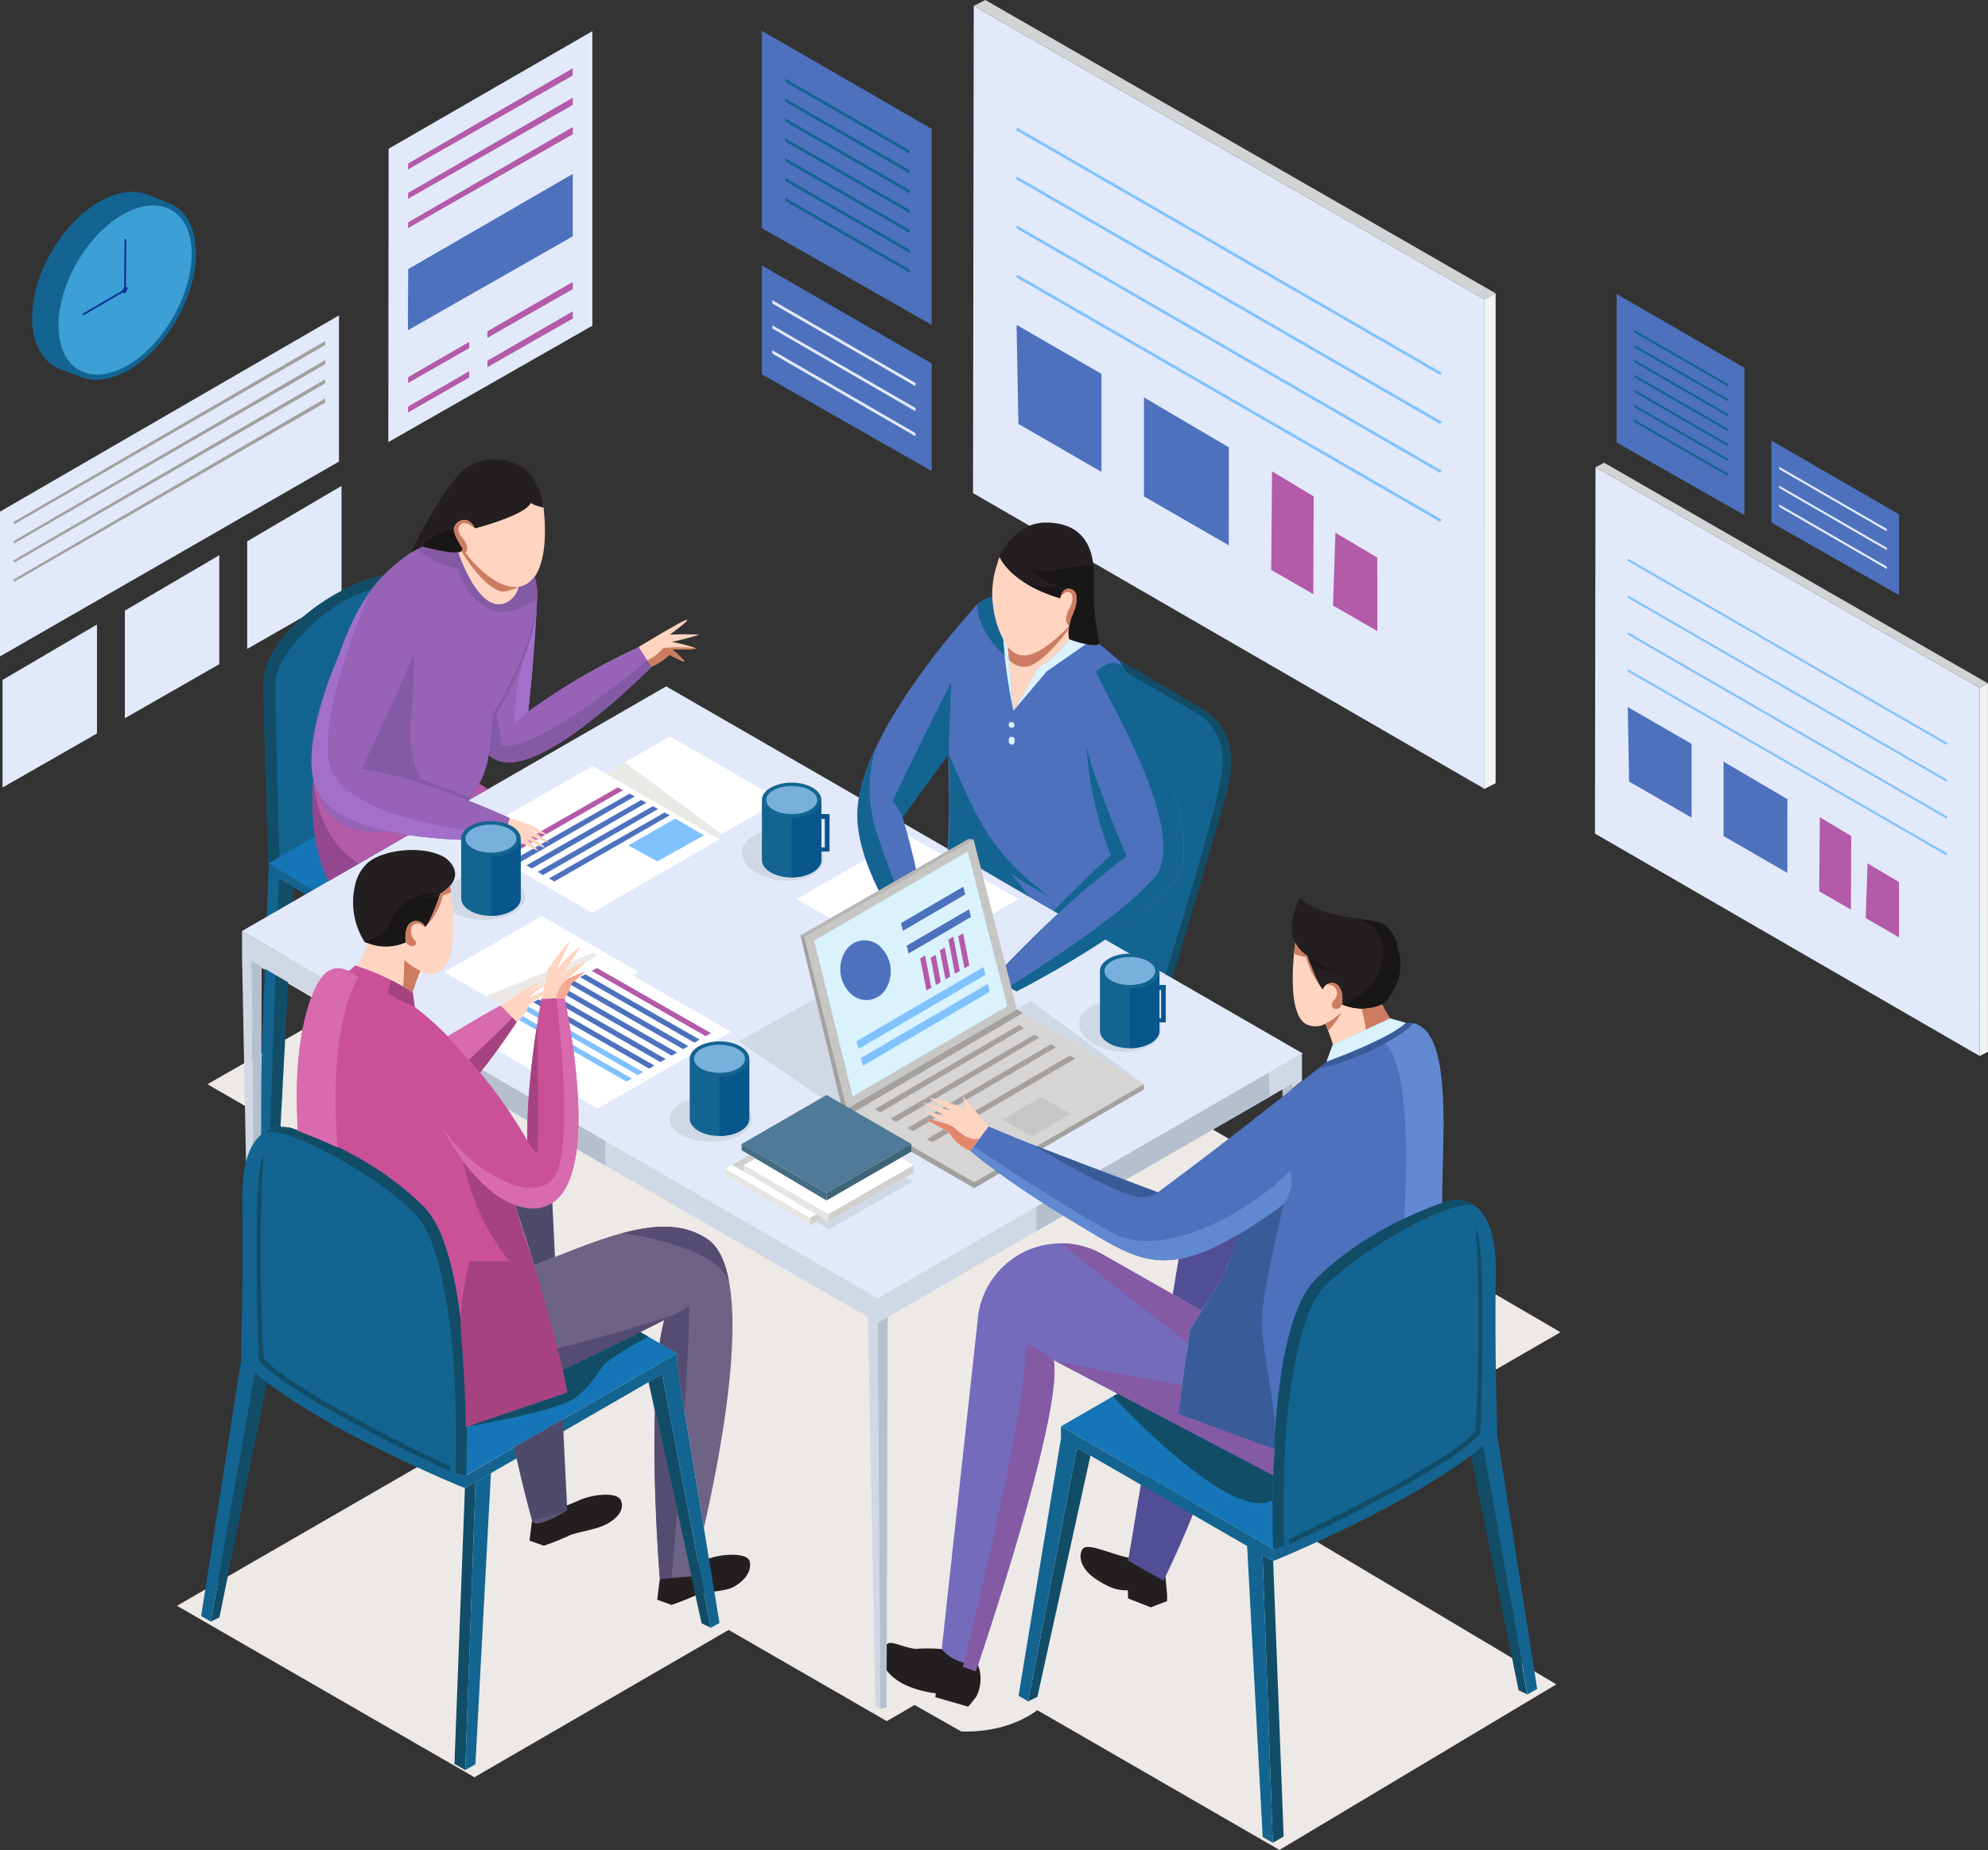 <svg xmlns="http://www.w3.org/2000/svg" viewBox="0 0 358.2 333.4"><rect x="0" y="0" width="358.2" height="333.4" fill="#333333" stroke="none"/><defs><style>.cls-1{fill:#e2e9fb;}.cls-2{fill:#136491;}.cls-3{fill:#3c9fd6;}.cls-4{fill:#0c3599;}.cls-5{fill:#b35aa9;}.cls-6{fill:#4d71bd;}.cls-7{fill:#a3a09e;}.cls-8{fill:#ede9e6;}.cls-9{fill:#124d68;}.cls-10{fill:#1575b7;}.cls-11{fill:#b6bfce;}.cls-12{fill:#d6d5d4;}.cls-13{fill:#c6c6c5;}.cls-14{fill:#fff;}.cls-15{fill:#d1d8e5;}.cls-16{fill:#77b0da;}.cls-17{fill:#07578c;}.cls-18{fill:#cd7c61;}.cls-19{fill:#80c2fd;}.cls-20{fill:#ebe9e6;}.cls-21{fill:#d1d3d4;}.cls-22{fill:#f1f2f2;}.cls-23{fill:#ffd4c0;}.cls-24{fill:#9663b7;}.cls-25{fill:#835aa3;}.cls-26{fill:#231f20;}.cls-27{fill:#191616;}.cls-28{fill:#a26fc9;}.cls-29{fill:#93478e;}.cls-30{fill:#5c5477;}.cls-31{fill:#ca5197;}.cls-32{fill:#a5427f;}.cls-33{fill:#d86aae;}.cls-34{fill:#f5a992;}.cls-35{fill:#4e4a6b;}.cls-36{fill:#6c6385;}.cls-37{fill:#554c72;}.cls-38{fill:#d9f2fc;}.cls-39{fill:#b8b6b4;}.cls-40{fill:#524e96;}.cls-41{fill:#395c99;}.cls-42{fill:#746bbd;}.cls-43{fill:#6189d1;}.cls-44{fill:#e3876c;}.cls-45{fill:#e7e5e3;}.cls-46{fill:#d2d0cf;}.cls-47{fill:#4f7a98;}.cls-48{fill:#446c82;}.cls-49{fill:#3d6477;}</style></defs><g id="Layer_2" data-name="Layer 2"><g id="Software_Consultancy_image" data-name="Software Consultancy image"><polygon class="cls-1" points="17.47 112.55 0.46 122.54 0.46 141.93 17.47 132.19 17.47 112.55"/><polygon class="cls-1" points="39.51 100.06 22.5 110.05 22.5 129.44 39.51 119.7 39.51 100.06"/><polygon class="cls-1" points="61.54 87.57 44.54 97.56 44.54 116.95 61.54 107.21 61.54 87.57"/><path class="cls-2" d="M31.32,37a7.62,7.62,0,0,0-.91-.44h0l-.09,0h0l-3.81-1.5h0c-5.14-2-12.63,2.34-17.22,10.3C4.44,53.77,4.66,63,9.8,66a6.67,6.67,0,0,0,.76.37h0l.21.09h0L14.72,68h0c5.13,1.93,12.54-2.45,17.1-10.34C36.68,49.21,36.46,40,31.32,37Z"/><path class="cls-3" d="M31.15,57.24c-4.59,8-12.18,12.17-16.94,9.42S9.3,55.23,13.89,47.28s12.18-12.17,17-9.42S35.74,49.29,31.15,57.24Z"/><path class="cls-4" d="M22.86,52.45c-.18.31-.47.47-.66.37s-.19-.44,0-.75.47-.47.65-.36S23,52.15,22.86,52.45Z"/><polygon class="cls-4" points="15.03 56.84 14.86 56.55 22.36 52.16 22.43 43.12 22.77 43.12 22.69 52.36 15.03 56.84"/><polygon class="cls-1" points="70.02 26.81 106.73 5.62 106.73 58.7 69.97 79.68 70.02 26.81"/><polygon class="cls-5" points="73.55 29.46 103.2 12.31 103.2 13.61 73.5 30.54 73.55 29.46"/><polygon class="cls-5" points="73.55 34.76 103.2 17.61 103.2 18.91 73.5 35.84 73.55 34.76"/><polygon class="cls-5" points="73.55 40.06 103.2 22.91 103.2 24.2 73.5 41.13 73.55 40.06"/><polygon class="cls-6" points="73.55 48.5 103.2 31.35 103.2 42.59 73.5 59.52 73.55 48.5"/><polygon class="cls-5" points="87.82 60.88 103.2 52.11 103.2 50.81 87.82 59.71 87.82 60.88"/><polygon class="cls-5" points="84.54 61.61 73.55 67.97 73.5 69.04 84.54 62.74 84.54 61.61"/><polygon class="cls-5" points="84.54 66.9 73.55 73.26 73.5 74.34 84.54 68.04 84.54 66.9"/><polygon class="cls-5" points="87.82 66.17 103.2 57.41 103.2 56.11 87.82 65.01 87.82 66.17"/><polygon class="cls-1" points="61.08 56.84 0 92.21 0 118.3 61.08 83.18 61.08 56.84"/><polygon class="cls-7" points="58.6 61.45 2.48 94.04 2.48 94.53 58.6 62.18 58.6 61.45"/><polygon class="cls-7" points="58.6 64.9 2.48 97.5 2.48 97.98 58.6 65.64 58.6 64.9"/><polygon class="cls-7" points="58.6 68.36 2.48 100.95 2.48 101.44 58.6 69.09 58.6 68.36"/><polygon class="cls-7" points="58.6 71.81 2.48 104.41 2.48 104.89 58.6 72.55 58.6 71.81"/><path class="cls-8" d="M281.17,240.1l-174.85-102-61.43,35,15.49,9.1-23,13.21L68,213.06v44.15l9.81,5.67L31.89,289.4l53.59,30.9,45.81-26.55,28.5,16.44,5-2.91h0l8.38,4.75s7.71.65,13.73-3.82l43.63,25.19,49.89-29.84-53.72-32Z"/><path class="cls-2" d="M86,106c-.53-2.45-8.5-4.36-17.7-2.14s-20.82,11.23-20.8,19.32c0,5.18.52,21.45.88,32.52v.95l-1.88,51.8,2,1.13,1.82-51.16,4.69,2.8,1.46-.84-5.45-3.27,29.11-16.38C82.41,128.59,86.34,107.77,86,106Z"/><path class="cls-2" d="M198.89,118.77l16.47,9.55s6.26,2.68,4.75,11.63c-1.39,8.22-10.58,37.32-10.58,37.32L176,158.39Z"/><path class="cls-9" d="M216.17,127.46c-4.23-2.43-11.71-6.95-15.35-9,.1.49.17.76.17.76a1.07,1.07,0,0,1-.88.3l15.25,8.84s6.26,2.68,4.75,11.63c-1.39,8.22-10.58,37.32-10.58,37.32l1.3.4s8.8-29.64,9.93-33.94S223.84,131.87,216.17,127.46Z"/><polygon class="cls-9" points="50.24 158.46 48.42 209.62 50.25 208.56 52.84 160.01 50.24 158.46"/><polygon class="cls-10" points="73.16 141.28 48.35 155.6 58.53 161.7 90 143.54 73.16 141.28"/><polygon class="cls-11" points="231.02 194.23 232.37 264.33 233.29 264.86 232.79 195.25 231.02 194.23"/><polygon class="cls-1" points="43.57 167.81 120.03 123.7 234.73 189.86 158.14 233.97 43.57 167.81"/><path class="cls-5" d="M57.32,142.83a8.84,8.84,0,0,0,1.82,3.63,23.33,23.33,0,0,0,10.25,3.23C64,148.46,59.25,146.36,57.32,142.83Z"/><polygon class="cls-12" points="175.53 213.06 152.59 199.82 183.23 181.91 206.12 195.4 175.53 213.06"/><polygon class="cls-13" points="185.89 204.8 180.65 201.78 187.65 197.69 192.88 200.77 185.89 204.8"/><polygon class="cls-7" points="152.59 199.82 183.23 181.91 184.31 182.55 153.75 200.49 152.59 199.82"/><polygon class="cls-7" points="157.61 199.92 183.58 184.75 184.5 185.29 158.59 200.49 157.61 199.92"/><path class="cls-7" d="M186.36,186.49l-25.88,15.12,1,.57L187.28,187Z"/><path class="cls-7" d="M192.75,190.23,167,205.29l1,.57,25.73-15.09Z"/><path class="cls-7" d="M189.35,188.2l-25.83,15.1,1,.56,25.76-15.12Z"/><polygon class="cls-14" points="100.71 144.2 120.74 132.7 140.66 144.2 120.68 155.74 100.71 144.2"/><polygon class="cls-14" points="80.04 175.18 97.62 165.09 115.09 175.18 97.57 185.29 80.04 175.18"/><polygon class="cls-14" points="143.54 162.03 163.58 150.53 183.5 162.03 163.52 173.56 143.54 162.03"/><path class="cls-5" d="M65.19,138.6a14.34,14.34,0,0,0-1.67,0c-.62.07,1-1.31,2.85-1.08Z"/><polygon class="cls-15" points="151.89 200.47 133.08 187.68 146.96 179.95 151.89 200.47"/><polygon class="cls-15" points="206.12 195.4 185.72 180.37 183.23 181.91 206.12 195.4"/><path class="cls-15" d="M148.42,154.91c-.26,2.5-3.77,4.18-7.84,3.75s-7.17-2.79-6.91-5.29,3.78-4.18,7.85-3.75S148.68,152.41,148.42,154.91Z"/><path class="cls-2" d="M148,144.19c0-1.73-2.4-3.14-5.36-3.14s-5.36,1.41-5.36,3.14h0V155c0,1.74,2.4,3.14,5.36,3.14S148,156.7,148,155V144.19Z"/><ellipse class="cls-16" cx="142.65" cy="144.19" rx="4.6" ry="2.53"/><path class="cls-17" d="M149.47,146.72H148v-2.53c-.56,3.45-5.36,3.14-5.36,3.14V158.1c3,0,5.36-1.4,5.36-3.14v-1.5h1.46Zm-.85,6H148V147.6h.61Z"/><polygon class="cls-14" points="83.76 151.25 106.77 138.05 129.64 151.25 106.7 164.5 83.76 151.25"/><polygon class="cls-6" points="98.92 158.31 119.74 146.43 120.68 146.93 99.88 158.87 98.92 158.31"/><polygon class="cls-6" points="96.88 157.14 117.63 145.3 118.58 145.8 97.84 157.7 96.88 157.14"/><polygon class="cls-6" points="94.84 155.97 115.53 144.17 116.47 144.67 95.81 156.53 94.84 155.97"/><polygon class="cls-6" points="92.81 154.8 113.42 143.04 114.36 143.54 93.77 155.36 92.81 154.8"/><polygon class="cls-5" points="90.77 153.63 111.31 141.91 112.26 142.41 91.73 154.19 90.77 153.63"/><path class="cls-18" d="M95.37,181.05h0s3.84-2.8,3.6-2.77-3.76,1.56-3.76,1.56a1.4,1.4,0,0,0-.62.43c-1.18,1.77-2.27,3.1-2.27,3.1l.79.8A7.35,7.35,0,0,0,95.37,181.05Z"/><polygon class="cls-19" points="121.65 147.53 126.86 150.54 118.44 155.25 113.22 152.36 121.65 147.53"/><path class="cls-15" d="M209.19,185.73c-.26,2.49-3.77,4.18-7.84,3.75s-7.17-2.79-6.91-5.29,3.77-4.18,7.85-3.76S209.45,183.23,209.19,185.73Z"/><path class="cls-2" d="M208.91,175c0-1.73-2.4-3.14-5.36-3.14s-5.36,1.41-5.36,3.14h0v10.77c0,1.74,2.4,3.15,5.36,3.15s5.36-1.41,5.36-3.15V175Z"/><path class="cls-16" d="M208.15,175c0,1.4-2.06,2.53-4.6,2.53S199,176.38,199,175s2.06-2.52,4.6-2.52S208.15,173.59,208.15,175Z"/><path class="cls-17" d="M210.05,177.51h-1.14V175c-.56,3.45-5.36,3.15-5.36,3.15V188.9c3,0,5.36-1.41,5.36-3.15v-1.49h1.14Zm-.84,6h-.3v-5.1h.3Z"/><polygon class="cls-20" points="129.04 150.91 130.02 150.35 112.56 137.4 109.09 139.39 129.04 150.91"/><polygon class="cls-20" points="114 175.81 106.85 171.72 87.58 179.53 92.33 182.27 107.58 172.54 114 175.81"/><polygon class="cls-14" points="83.89 185.93 107.68 172.2 131.74 185.93 107.68 199.82 83.89 185.93"/><polygon class="cls-19" points="113.85 194.38 92.82 182.37 91.87 182.88 112.89 194.93 113.85 194.38"/><polygon class="cls-19" points="115.89 193.21 94.92 181.24 93.98 181.75 114.92 193.76 115.89 193.21"/><polygon class="cls-6" points="117.92 192.04 97.03 180.11 96.09 180.62 116.96 192.59 117.92 192.04"/><polygon class="cls-6" points="119.96 190.87 99.14 178.98 98.19 179.49 119 191.42 119.96 190.87"/><polygon class="cls-6" points="122 189.7 101.24 177.85 100.3 178.36 121.03 190.25 122 189.7"/><polygon class="cls-6" points="124.03 188.53 103.35 176.72 102.41 177.23 123.07 189.08 124.03 188.53"/><polygon class="cls-6" points="126.07 187.36 105.46 175.59 104.51 176.1 125.11 187.91 126.07 187.36"/><polygon class="cls-5" points="128.1 186.19 107.56 174.46 106.62 174.97 127.14 186.74 128.1 186.19"/><ellipse class="cls-15" cx="128.07" cy="201.69" rx="7.42" ry="4.07"/><path class="cls-2" d="M135,190.82c0-1.73-2.4-3.14-5.36-3.14s-5.36,1.41-5.36,3.14h0v10.77c0,1.74,2.4,3.14,5.36,3.14s5.36-1.4,5.36-3.14V190.82Z"/><path class="cls-16" d="M134.24,190.82c0,1.4-2.06,2.53-4.6,2.53s-4.6-1.13-4.6-2.53,2.06-2.53,4.6-2.53S134.24,189.42,134.24,190.82Z"/><path class="cls-17" d="M135,201.59V190.82c-.56,3.45-5.36,3.14-5.36,3.14v10.77C132.6,204.73,135,203.33,135,201.59Z"/><path class="cls-9" d="M68.27,103.9c-9.19,2.22-20.82,11.23-20.8,19.32,0,5.15.52,21.32.88,32.39h0l2-1.14c-.31-11.43-.75-28.06-.75-31.17,0-4.83,7.42-12.74,13.69-15.64a32.26,32.26,0,0,1,3.68-1.42,22.85,22.85,0,0,1,2-2.4l.1-.1Z"/><polygon class="cls-1" points="175.32 88.87 267.49 142.17 267.48 53.97 175.45 1.06 175.32 88.87"/><rect class="cls-19" x="221.15" y="1.16" width="0.5" height="88.29" transform="translate(71.47 214.39) rotate(-60)"/><rect class="cls-19" x="221.15" y="9.99" width="0.5" height="88.29" transform="translate(63.82 218.81) rotate(-60)"/><rect class="cls-19" x="221.15" y="18.82" width="0.5" height="88.29" transform="translate(56.17 223.22) rotate(-60)"/><rect class="cls-19" x="221.15" y="27.65" width="0.5" height="88.29" transform="translate(48.53 227.63) rotate(-60)"/><polygon class="cls-21" points="175.45 1.06 177.53 0 269.48 52.86 267.48 53.97 175.45 1.06"/><polygon class="cls-22" points="269.48 52.86 269.48 141.16 267.49 142.17 267.48 53.97 269.48 52.86"/><polygon class="cls-6" points="183.17 58.55 183.5 76.4 198.46 85.04 198.46 67.38 183.17 58.55"/><polygon class="cls-6" points="206.12 71.62 206.12 89.46 221.4 98.28 221.41 80.62 206.12 71.62"/><polygon class="cls-5" points="229.05 102.7 229.2 84.95 236.7 89.46 236.63 107.08 229.05 102.7"/><polygon class="cls-5" points="240.19 109.13 240.62 96.01 248.16 100.49 248.17 113.73 240.19 109.13"/><polygon class="cls-6" points="167.88 23.23 137.29 5.57 137.29 41.13 167.88 58.55 167.88 23.23"/><polygon class="cls-6" points="167.88 65.51 137.29 47.85 137.29 67.47 167.88 84.89 167.88 65.51"/><polygon class="cls-2" points="163.93 27.13 141.49 14.17 141.51 14.77 163.93 27.71 163.93 27.13"/><polygon class="cls-2" points="163.93 30.7 141.49 17.75 141.51 18.34 163.93 31.29 163.93 30.7"/><polygon class="cls-2" points="163.93 34.28 141.49 21.33 141.51 21.92 163.93 34.87 163.93 34.28"/><polygon class="cls-2" points="163.93 37.86 141.49 24.91 141.51 25.5 163.93 38.44 163.93 37.86"/><polygon class="cls-2" points="163.93 41.44 141.49 28.48 141.51 29.08 163.93 42.02 163.93 41.44"/><polygon class="cls-2" points="163.93 45.02 141.49 32.06 141.51 32.66 163.93 45.6 163.93 45.02"/><polygon class="cls-2" points="163.93 48.59 141.49 35.64 141.51 36.23 163.93 49.18 163.93 48.59"/><polygon class="cls-1" points="164.95 69.02 139.15 54.1 139.17 54.7 164.95 69.6 164.95 69.02"/><polygon class="cls-1" points="164.95 73.53 139.15 58.62 139.17 59.21 164.95 74.12 164.95 73.53"/><polygon class="cls-1" points="164.95 78.05 139.15 63.13 139.17 63.73 164.95 78.63 164.95 78.05"/><polygon class="cls-1" points="287.38 150.23 356.7 190.32 356.69 123.98 287.48 84.2 287.38 150.23"/><rect class="cls-19" x="321.85" y="84.27" width="0.38" height="66.4" transform="translate(59.29 337.63) rotate(-60)"/><rect class="cls-19" x="321.85" y="90.91" width="0.38" height="66.4" transform="translate(53.54 340.95) rotate(-60)"/><rect class="cls-19" x="321.85" y="97.55" width="0.38" height="66.4" transform="translate(47.79 344.27) rotate(-60)"/><rect class="cls-19" x="321.85" y="104.19" width="0.38" height="66.4" transform="translate(42.04 347.59) rotate(-60)"/><polygon class="cls-21" points="287.48 84.2 289.04 83.4 358.19 123.16 356.69 123.98 287.48 84.2"/><polygon class="cls-22" points="358.19 123.16 358.19 189.56 356.7 190.32 356.69 123.98 358.19 123.16"/><polygon class="cls-6" points="293.29 127.43 293.53 140.85 304.79 147.35 304.79 134.07 293.29 127.43"/><polygon class="cls-6" points="310.55 137.26 310.55 150.68 322.04 157.31 322.05 144.03 310.55 137.26"/><polygon class="cls-5" points="327.79 160.63 327.9 147.28 333.55 150.67 333.5 163.93 327.79 160.63"/><polygon class="cls-5" points="336.17 165.47 336.5 155.6 342.17 158.97 342.17 168.93 336.17 165.47"/><polygon class="cls-6" points="314.3 66.28 291.29 52.99 291.29 79.74 314.3 92.84 314.3 66.28"/><polygon class="cls-2" points="311.33 69.21 294.45 59.46 294.47 59.91 311.33 69.64 311.33 69.21"/><polygon class="cls-2" points="311.33 71.9 294.45 62.15 294.47 62.6 311.33 72.33 311.33 71.9"/><polygon class="cls-2" points="311.33 74.59 294.45 64.84 294.47 65.29 311.33 75.03 311.33 74.59"/><polygon class="cls-2" points="311.33 77.28 294.45 67.53 294.47 67.98 311.33 77.72 311.33 77.28"/><polygon class="cls-2" points="311.33 79.97 294.45 70.23 294.47 70.67 311.33 80.41 311.33 79.97"/><polygon class="cls-2" points="311.33 82.66 294.45 72.92 294.47 73.36 311.33 83.1 311.33 82.66"/><polygon class="cls-2" points="311.33 85.35 294.45 75.61 294.47 76.05 311.33 85.79 311.33 85.35"/><polygon class="cls-6" points="342.17 92.69 319.17 79.41 319.17 94.16 342.17 107.26 342.17 92.69"/><polygon class="cls-1" points="339.97 95.33 320.56 84.11 320.58 84.56 339.97 95.77 339.97 95.33"/><polygon class="cls-1" points="339.97 98.72 320.56 87.51 320.58 87.95 339.97 99.16 339.97 98.72"/><polygon class="cls-1" points="339.97 102.12 320.56 90.9 320.58 91.35 339.97 102.56 339.97 102.12"/><path class="cls-15" d="M202.44,212.85l30.35-17.5v.87l1.8-1.43v-.49h0v-4.41l-36.8,21.22Z"/><path class="cls-15" d="M191.32,219.26c-1.3-.8-2.53-1.56-3.68-2.3l-29.5,17L104.2,202.82c0,1.47-.13,2.89-.29,4.25l52.47,30.3h0l1.35,70.09.91.53-.49-69.6Z"/><path class="cls-15" d="M86.48,193.35l-.15-.18c2.09,2.51,3.78,4.79,5.1,6.69L95,201.94c0-1.39.13-2.83.24-4.28l-8.36-4.83Z"/><path class="cls-23" d="M114.92,116.7s8.33-5.08,8.84-5-3.07,2.68-3.07,2.68a52,52,0,0,1,5.3,0,46,46,0,0,1-4.95,1.29,32.6,32.6,0,0,1,4.38,1.16c.19.26-4.31.23-4.31.23a15.73,15.73,0,0,1,2.22,2.1c0,.31-2.71-1.18-2.71-1.18a10.26,10.26,0,0,1-3.77,2.36Z"/><path class="cls-23" d="M91.79,147.41a33.34,33.34,0,0,1,3.45,1.16,23.86,23.86,0,0,1,3.55,2,23.28,23.28,0,0,1-3.19-1.06,38.45,38.45,0,0,1,3.33,2.36,32.29,32.29,0,0,1-3.68-1.37s2.93,1.94,2.86,2.21-3.26-1.47-3.26-1.47a21,21,0,0,1,2.2,2.13,23.15,23.15,0,0,1-2.75-1.31,7,7,0,0,1-4.43-1.15Z"/><path class="cls-24" d="M115.09,116.6a117.14,117.14,0,0,0-19.92,11.63c1-8.27,1.59-19.66,1.59-19.66h0a12.89,12.89,0,0,0-.1-3.19C95.2,96.88,90,93.78,82.47,95.92c0,0-6.75,1-13.51,7.91-3.37,3.45-5.93,8.55-7.84,14.13-3.31,7.83-6.49,17.88-4.25,23.9a8.18,8.18,0,0,0,.44.95c1,4.11,3.81,5.54,6.16,6.47a15,15,0,0,0,5.92.42c9.73,2.24,21.37,1.66,21.37,1.66l1.09-3.94s-3.15-1.46-7.55-3.2a8.77,8.77,0,0,0,.76-.89,16,16,0,0,0,3-7.29c1.64,1.57,4.58,2.22,9.94-.5,8.56-4.34,19.38-15.33,19.38-15.33Z"/><path class="cls-18" d="M119.54,116.79a9.65,9.65,0,0,1-2.9,2.25l.72,1.14a11.19,11.19,0,0,0,3.26-2.2s2.75,1.49,2.71,1.18a15.73,15.73,0,0,0-2.22-2.1s4.5,0,4.31-.23A28.94,28.94,0,0,0,119.54,116.79Z"/><path class="cls-23" d="M97.84,90.8l0-.1c.09.47.13.76.13.76-1.6-.38-2.14-.67-2.29-.87-1,2.31-10.07,4.63-10.07,4.63-.81-1.61-2-1.81-3-1.19a2,2,0,0,0-.84,1.42s0,.9,1.4,3.11c0,0,.67.79-.61,1,1,2.79,2.67,6.62,5.07,8.51,3.29,2.58,5.83-1.21,6.55-2.45a4.26,4.26,0,0,0,1.3-.74C99.51,101.44,97.84,90.8,97.84,90.8Z"/><path class="cls-25" d="M96.32,103.86a5,5,0,0,1-.89,1,3.89,3.89,0,0,1-2,.9c.1.93-2.59,5.27-6.27,1.93-2.2-2-4-6.26-4.65-8.16l-.42,0a21.21,21.21,0,0,1-6-1.06l-.83.42s2.22,2.58,7.26,3.56c0,0,1.23,5.81,6.68,7.58,3.2,1,6.22-1.63,7.61-2.19a12.5,12.5,0,0,0-.14-2.48C96.57,104.85,96.45,104.35,96.32,103.86Z"/><path class="cls-18" d="M83.3,98.83h0s.09.35-.16.48c0,0,3.85,6.71,7.44,7.33a7.92,7.92,0,0,0,2.85-.89C89.91,106.26,85.58,102.18,83.3,98.83Z"/><path class="cls-18" d="M83.3,94.36c.85-.34,2.27.86,2.27.86-.81-1.61-2-1.81-3-1.19a2,2,0,0,0-.84,1.42s0,.9,1.4,3.11a.79.79,0,0,1,.18.44l.57.62c.45-.61.47-1.51-.57-2.69S82.44,94.7,83.3,94.36Z"/><path class="cls-26" d="M97.93,91.46s-.53-4.47-3.05-6.7A9.37,9.37,0,0,0,84.56,84a7.85,7.85,0,0,0-2,1.68h0S78.85,89.64,74,99.62a45,45,0,0,1,7.52-3.42V96l.18.43s-.27-1.75.86-2.43,2.2-.42,3,1.19c0,0,9.07-2.32,10.07-4.63C95.79,90.79,96.33,91.08,97.93,91.46Z"/><path class="cls-27" d="M83.12,98.56s1.94,2.29-7-.06c0,0,2.28-3,5.64-3C81.72,95.45,81.73,96.33,83.12,98.56Z"/><path class="cls-25" d="M84.67,143.82s-4.09-1.75-9-3.48A20.15,20.15,0,0,1,74,129.92c.37-3.2.71-12.42.71-12.42h0c-2.54,6.48-9.55,21.1-9.55,21.1A61.71,61.71,0,0,1,76,141.21l.23.07h0c2.87.94,5.68,2,8.1,2.94C84.32,144.2,84.55,144,84.67,143.82Z"/><path class="cls-28" d="M94.33,118.76a42.86,42.86,0,0,0-1.64,11.79,32.91,32.91,0,0,1,2.48-2.32c.83-7.06,1.4-16.38,1.55-19A39.22,39.22,0,0,1,94.33,118.76Z"/><path class="cls-25" d="M116.64,119S97.37,135.4,90.41,134.41a53.56,53.56,0,0,0-1-5.62c7.32-12.67,7.28-19.44,7.32-20.17v-.05h0c-.69,8.59-8,20.3-8,20.3a58,58,0,0,1-.71,7.15,4.72,4.72,0,0,0,1.37.9v0c1.77.78,4.46.68,8.57-1.41,8.56-4.34,19.38-15.33,19.38-15.33Z"/><path class="cls-28" d="M59.65,138.61c-3.16-8.88,7-31.93,7-31.93a45.7,45.7,0,0,0-5.34,10.82h0c-3.39,7.89-6.7,18.2-4.41,24.36,3.79,10.16,29.53,9.65,33.4,9.52l.87-1.39C86.68,150.48,62.8,147.49,59.65,138.61Z"/><path class="cls-5" d="M87.92,142.22l-1.55-1a17.26,17.26,0,0,1-1.31,2.09,8.77,8.77,0,0,1-.76.89l.1,0Z"/><path class="cls-5" d="M73.6,150.48c-1.41-.21-2.83-.47-4.21-.78a15,15,0,0,1-5.92-.42c-2.35-.93-5.11-2.36-6.16-6.47a8.18,8.18,0,0,1-.44-.95,12.56,12.56,0,0,1-.4-1.4c-.38,4.94-.28,12.43,2.75,18.32Z"/><path class="cls-29" d="M64.68,155.63c-7.79-4.53-8.21-15.16-8.21-15.16h0c-.38,4.94-.29,12.43,2.74,18.32Z"/><polygon class="cls-11" points="186.76 221.88 228.8 197.65 228.62 193.33 186.76 217.47 186.76 221.88"/><polygon class="cls-11" points="77.35 191.73 109.08 210.05 109.08 205.64 77.35 187.32 77.35 191.73"/><ellipse class="cls-15" cx="87.18" cy="161.7" rx="7.42" ry="4.07"/><path class="cls-2" d="M93.82,151.14c0-1.74-2.4-3.14-5.36-3.14s-5.36,1.4-5.36,3.14h0v10.77c0,1.73,2.4,3.14,5.36,3.14s5.36-1.41,5.36-3.14V151.14Z"/><path class="cls-16" d="M93.06,151.14c0,1.4-2.06,2.53-4.6,2.53s-4.6-1.13-4.6-2.53,2.06-2.53,4.6-2.53S93.06,149.74,93.06,151.14Z"/><path class="cls-17" d="M93.82,161.91V151.14c-.56,3.45-5.36,3.14-5.36,3.14v10.77C91.42,165.05,93.82,163.64,93.82,161.91Z"/><polygon class="cls-10" points="83.77 265.98 122 243.9 76.12 217.41 83.77 265.98"/><path class="cls-26" d="M118.88,284.6l-.46,3.71,2.58.93a48.27,48.27,0,0,0,4.5-1.79c1.06-.6,5-.53,6.69-1.46s3.25-2.52,2.91-4.5-6.22-1.33-7.94-.33Z"/><path class="cls-26" d="M95.87,273.94l-.46,3.71,2.58.92a44.59,44.59,0,0,0,4.5-1.79c1.06-.59,4.55-1,6.61-2,1.76-.86,3.57-2.53,2.77-4.38-.72-1.67-5.38-1.05-7.72.08Z"/><polygon class="cls-11" points="45.83 242.7 46.94 242.4 47.15 172.05 45.34 173.09 45.83 242.7"/><polygon class="cls-9" points="83.83 319.01 81.88 317.89 83.77 268.19 85.68 267.08 83.83 319.01"/><polygon class="cls-9" points="37.99 292.25 39.54 291.49 48.23 248.69 45.94 247.41 37.99 292.25"/><path class="cls-30" d="M102.21,272.19s-5.84,3.66-6.34,1.87C95.87,274.06,99.44,271.68,102.21,272.19Z"/><polygon class="cls-9" points="128.07 293.36 126.41 292.55 116.85 249.07 119.29 247.66 128.07 293.36"/><path class="cls-9" d="M83.9,257.16s16.75-2.86,19.84-5.3,3.73-4.35,5-5.78,5.62-3.85,8.11-5.15l-1.49-.86s-8.28,4.18-14,6.81l.85,4.05Z"/><path class="cls-31" d="M94.92,217.71c14.45,1.8,8.07-31.66,6.82-37.76l-4.19.05S94.7,195.83,95,205.54a86.83,86.83,0,0,0-11.88-16.06l-.05-.12a55.24,55.24,0,0,0-8.36-7.89h0l-.35-2.65A42.61,42.61,0,0,0,64,174l-1.1,1h0l-.81-.28a3.4,3.4,0,0,0-3.58.84c-2.76,2.81-5.43,11.79-4.95,25.14.45,12.42-1,32.85-1,32.85L83.9,257.16l18.31-6.23c-1.56-8.68-5.52-21.83-9.44-33.75A9.65,9.65,0,0,0,94.92,217.71Z"/><path class="cls-32" d="M95,205.54a11.65,11.65,0,0,0,1.73,2.26c.42.17.1-20.17.07-23.19A133.88,133.88,0,0,0,95,205.54Z"/><path class="cls-33" d="M100.52,210.75c-2.7,7.74-15.81.63-21.19-8.12a65,65,0,0,0,4.11,6.69c3.33,4.33,7.26,7.86,11.48,8.39,14.45,1.8,8.07-31.66,6.82-37.76l-1.5,0S103.21,203,100.52,210.75Z"/><path class="cls-33" d="M80.59,186.8c1.72,1.76,3.27,3.47,4.68,5.11,4.37-4.95,7.46-9,7.46-9l-2.52-1.69C87.2,182.75,80.59,186.8,80.59,186.8Z"/><path class="cls-32" d="M92.73,182.92l.39,1.26s-3.43,5.27-6.64,9.17l-2-2.37S90.74,185.31,92.73,182.92Z"/><path class="cls-23" d="M95.37,181.05h0s3.84-2.8,3.6-2.77-3.76,1.56-3.76,1.56a30.58,30.58,0,0,1,3.33-2.56,16.05,16.05,0,0,0-4,2h0s3.35-2.56,3.18-2.54A44.55,44.55,0,0,0,93.57,179c-.21.22-3.36,2.21-3.36,2.21l2.91,3A7.35,7.35,0,0,0,95.37,181.05Z"/><path class="cls-23" d="M97.57,180l1.18-5.4s3.68-5.23,3.93-4.9l-2.4,5.13,1.89-2.16a20.85,20.85,0,0,1,2.37-2.05,21.05,21.05,0,0,1-1.77,2.81l-1.53,2.4a24.31,24.31,0,0,1,2.12-1.63,15.29,15.29,0,0,1,2.37-1,16.31,16.31,0,0,1-1.82,1.73l-1.69,1.51a18.65,18.65,0,0,1,3-1.29c.24.09-2.25,2-2.25,2a7.93,7.93,0,0,1-1.23,2.73Z"/><path class="cls-34" d="M105.22,175.2a18.65,18.65,0,0,0-3,1.29,5.07,5.07,0,0,0-2,3.48l1.5,0a7.93,7.93,0,0,0,1.23-2.73S105.46,175.29,105.22,175.2Z"/><path class="cls-15" d="M56.17,179.5A14.53,14.53,0,0,1,58,176.12l-14.39-8.31v4.26h0v.15h0l1.35,69.94.91.53-.49-69.45Z"/><polygon class="cls-2" points="83.83 319.01 85.66 317.96 88.46 265.48 85.68 267.08 83.83 319.01"/><path class="cls-2" d="M122,246.11V243.9L83.77,266v0s1.75-39.21-7.65-48.56c-10.19-10.14-23.94-14.17-23.94-14.17s-8.74-2.57-8.53,12.88c.2,14.7-.21,26.49-.21,26.49v2.49l-7.2,46.12,1.75,1,7.95-44.83h0c12.44,10.51,37.83,20.78,37.83,20.78h0l35.52-20.51,8.79,45.69,1.56-.9Z"/><path class="cls-9" d="M52.38,203.26s13.75,4,23.94,14.16C85.72,226.78,84,266,84,266l-1.91-.57c0-1.15.44-16.8-1.14-27.5-1.63-11.11-3.51-16.52-6.34-19.35-2.19-2.19-7.46-6.66-16.19-11.16-7.52-3.88-10.1-3.61-10.88-3.13A5.89,5.89,0,0,1,52.38,203.26Z"/><path class="cls-9" d="M80.91,265.12s-29-13.42-34.28-20c0,0-1.29-35,.87-36.68,0,0-.54,5.17-.54,16.65s.54,19.55.54,19.55S49,248.8,80.63,264.06C81.76,264.61,80.91,264.62,80.91,265.12Z"/><path class="cls-33" d="M64.61,176.15,62.87,175l-.81-.28a3.4,3.4,0,0,0-3.58.84c-2.76,2.81-5.43,11.79-4.95,25.14,0,1,.06,2,.07,3.09,3.1,1.14,7.23,3,7.23,3C59,183.69,64.61,176.15,64.61,176.15Z"/><path class="cls-32" d="M70.45,176.6,69.84,179a30.09,30.09,0,0,0,4.88,2.44l-.35-2.65S71.8,177.25,70.45,176.6Z"/><path class="cls-32" d="M102.21,250.93a215.94,215.94,0,0,0-7.74-28.13s-1.58-5.27-1.69-5.61c0,0-4.28-1.12-9.34-7.87h0a44.1,44.1,0,0,0,8.33,18H84.61s-2,7.54-1.53,13.19c0,0,.88,10.07.82,16.69Z"/><path class="cls-26" d="M65.68,169.73a13.32,13.32,0,0,1-1.77-9.9,7.69,7.69,0,0,1,2.44-4.41c2.86-2.35,10-3.16,13.81-.87,0,0,4.66,3.07-.85,6.57,0,0-1.46,4.6-2.72,6A1.8,1.8,0,0,0,74.86,166c-1.58.14-2,2.13-1.73,3.86A8.93,8.93,0,0,1,65.68,169.73Z"/><path class="cls-27" d="M70.64,165.6a6.53,6.53,0,0,1-5,4.13,8.93,8.93,0,0,0,7.45.11c-.27-1.73.15-3.72,1.73-3.86a1.8,1.8,0,0,1,1.73,1.18c1.06-1.21,2.19-4.45,2.55-5.52a13.74,13.74,0,0,0-3.55.55,9,9,0,0,1,3.72-1.07A8.11,8.11,0,0,0,70.64,165.6Z"/><path class="cls-23" d="M74.37,178.83h0c.45-1.45,1-2.84,1.38-3.78a3.74,3.74,0,0,0,3.41.09c4.09-2.12,1.94-15.4,1.94-15.4l0-.08a8.38,8.38,0,0,1-1.76,1.45s-1.46,4.6-2.72,6A1.8,1.8,0,0,0,74.86,166c-1.58.14-2,2.13-1.73,3.86a9,9,0,0,1-7,.08c0,1-1,2.86-1.82,4.13A43.64,43.64,0,0,1,74.37,178.83Z"/><path class="cls-18" d="M72.63,177.79c.94.55,1.74,1,1.74,1v0a30.61,30.61,0,0,1,1.37-3.8A15.42,15.42,0,0,1,72.83,173S72.85,175.26,72.63,177.79Z"/><path class="cls-18" d="M74.86,166c-1.58.14-2,2.13-1.73,3.86,1.28,1.42,2.34.22,1.59-.4s-1-2.48,0-2.92,1.87.64,1.87.64A1.8,1.8,0,0,0,74.86,166Z"/><path class="cls-18" d="M81.07,159.67h0a9,9,0,0,1-1.76,1.44s-1.46,4.6-2.72,6a11.83,11.83,0,0,0,3.21-5.73,5.27,5.27,0,0,0,1.46-.59c0-.22-.16-1.09-.16-1.09Z"/><path class="cls-35" d="M92.64,260.85c1.64,7.63,3.23,13.21,3.23,13.21l6.34-1.87-.81-16.4Z"/><path class="cls-35" d="M100,226.55l-.48-9.75a6.64,6.64,0,0,1-4.57.91,9.65,9.65,0,0,1-2.15-.53c1.17,3.57,2.34,7.24,3.46,10.87Z"/><path class="cls-36" d="M119.71,237.8a38.76,38.76,0,0,0-.85,4.29L122,243.9v2.21l4.82,29.26c3.53-15.46,9.32-46.43.53-52.14-4.65-3-10.32-2.8-19.34.27-2.59.88-7.22,2.7-11.78,4.55,2,6.69,3.89,13.22,5.11,18.67Z"/><path class="cls-36" d="M118,254c-.41,14.4.92,30.54.92,30.54l5.7-.43Z"/><polygon class="cls-36" points="119.29 247.67 119.29 247.68 125.6 280.51 125.6 280.5 119.29 247.67"/><path class="cls-37" d="M112.09,222.25c.31,0,16.77,2.19,19.25,8.63-.68-3.59-1.93-6.31-4-7.65C123.44,220.69,118.81,220.45,112.09,222.25Z"/><path class="cls-37" d="M124.12,235.42a23.46,23.46,0,0,1-2.77,1.58c-.45.15-10.06,3.35-20.92,6,.37,1.5.68,2.81.93,3.91,6.93-3.32,14.21-6.86,18.32-9a40.56,40.56,0,0,0-.83,4.2L122,243.9v2.21l1.33,8.09C124.35,238.6,124.12,235.42,124.12,235.42Z"/><path class="cls-37" d="M118.88,284.6l2.13-.18c.37-4.36.7-8.33,1-12l-4-18.46C117.53,268.41,118.88,284.6,118.88,284.6Z"/><path class="cls-6" d="M203,121.51a10.35,10.35,0,0,0-1.46-2.53c-16.27-14.42-23.5-11.23-23.5-11.23a6.54,6.54,0,0,0-3,2.36h0s-20.61,22.34-20.59,36.81c0,8.29,6.39,18.09,6.39,18.09h5.34c.07-6-3.56-17.68-3.56-17.68,3.36-5,6.05-8.23,8.25-11.42,0,.32,0,.64,0,1,.34,12.81-.18,16.15-.18,16.15l19.93,11.59C184,170.8,179,176.26,179,176.26l4.18,2.4s28.71-14.59,30-23.3C214.53,145.68,205.72,126.94,203,121.51Z"/><path class="cls-2" d="M162.69,147.33a12.77,12.77,0,0,0-1.86-3s8.34-17.27,10.56-21.28c0,0-.35,8-.45,12.82C170.94,135.92,165.92,142.74,162.69,147.33Z"/><path class="cls-2" d="M154.52,146.92c0,8.29,6.39,18.09,6.39,18.09h2.66c-2.13-5.25-4.6-11.54-5.91-15.94a25.2,25.2,0,0,1,0-13.84C155.77,139.3,154.51,143.35,154.52,146.92Z"/><path class="cls-38" d="M182.79,130.76a.53.53,0,1,1-.51-.65A.59.59,0,0,1,182.79,130.76Z"/><path class="cls-38" d="M182.79,133.48a.53.53,0,1,1-1,0,.53.53,0,1,1,1,0Z"/><path class="cls-23" d="M192.7,115.21c-.51-1.42.41-4.09.41-4.09.75-1.42,1.71-4.61-.3-5-1.43-.3-1.8,1.7-1.8,1.7-9.07-2.7-10.88-7.42-10.89-7.44a9.33,9.33,0,0,0-.48,1.38,17.41,17.41,0,0,0,.5,12.19,10.74,10.74,0,0,0,1.45,2.64l1,11.55,4.42-7.66a25.86,25.86,0,0,0,5.68-5.24Z"/><path class="cls-26" d="M197.08,104.71c.29-6.65-2.38-10.52-8.66-10.53-5.51,0-8.1,5.68-8.3,6.17,0,0,1.79,4.73,10.89,7.44,0,0,.37-2,1.8-1.7,2,.42,1.05,3.61.3,5,0,0-.92,2.67-.41,4.09,0,0,4.71,1.75,5.4.76A43.4,43.4,0,0,1,197.08,104.71Z"/><path class="cls-38" d="M182.6,128.11l6-7.11,7.06-4.91a17.67,17.67,0,0,1-3-.88,22.66,22.66,0,0,1-5.68,5.24Z"/><path class="cls-38" d="M182.6,128.11l-1-11.55s-.62-.88-.86-1.35A101.14,101.14,0,0,0,182.6,128.11Z"/><path class="cls-2" d="M180.73,115.2a12.81,12.81,0,0,1-.59-1.28,18,18,0,0,1-1.34-6.36,4.3,4.3,0,0,0-.73.19,5.43,5.43,0,0,0-1.8,1.09l-.18.16h0s-.26,4.4,4.93,9.12l-.28-2.92Z"/><path class="cls-27" d="M185,105.23a25.84,25.84,0,0,0,6,2.56s.37-2,1.8-1.7c2,.42,1.05,3.61.3,5,0,0-.92,2.67-.41,4.09,0,0,4.71,1.75,5.4.76a43.4,43.4,0,0,1-1-11.26A17.87,17.87,0,0,0,197,102a19.11,19.11,0,0,0-5.27.53,15.44,15.44,0,0,1-6.31,0,15.79,15.79,0,0,0,5.13,3.11A12.61,12.61,0,0,1,185,105.23Z"/><path class="cls-18" d="M181.59,116.56h0l.21,2.33a3.48,3.48,0,0,0,4.6.7c2.81-1.63,5.91-5.83,6.2-6.31,0,0,0-.24.07-.46h0C187.17,118.37,183.89,119.47,181.59,116.56Z"/><path class="cls-18" d="M192.68,112.81a11.87,11.87,0,0,1,.43-1.69c.75-1.42,1.71-4.61-.3-5-1.43-.3-1.8,1.7-1.8,1.7s.55-1.24,1.5-1.1c1.15.17.74,2.08.16,3s-1,2.54,0,3.08Z"/><path class="cls-2" d="M189.89,164.13l.82.48h0A147,147,0,0,1,203,154.31s-5.13-12-6.84-18.13c-.13-.44-.39-1.64-.39-1.64a63.61,63.61,0,0,0,4.41,19.61C197.34,156.55,189.89,164.13,189.89,164.13Z"/><path class="cls-2" d="M213.13,155.36C214.77,144,202.27,120,202.27,120a2.68,2.68,0,0,0-2.24-.44,5.49,5.49,0,0,0-2.51,1.55c1.65,4.08,17,29.34,10.53,37s-26.29,19.76-26.29,19.76l1.4.8S211.87,164.07,213.13,155.36Z"/><path class="cls-2" d="M182.06,157.35a55.77,55.77,0,0,0,7.09,4.21A41.83,41.83,0,0,1,178,150.34c-3.18-5-7-14.33-7-14.42,0,.32,0,.63,0,1,.34,12.81-.18,16.15-.18,16.15l14.68,8.54Z"/><polygon class="cls-7" points="175.53 213.06 152.59 199.82 144.95 168.91 175.41 151.26 174.43 151.26 144.23 168.62 144.6 170.14 144.6 170.14 151.89 200.47 175.53 214.13 206.1 196.35 206.12 195.4 175.53 213.06"/><polygon class="cls-39" points="144.95 168.91 144.23 168.62 174.43 151.26 175.41 151.26 144.95 168.91"/><polygon class="cls-13" points="152.59 199.82 144.95 168.91 175.41 151.26 183.23 181.91 152.59 199.82"/><polygon class="cls-38" points="153.63 197.61 146.69 169.51 174.38 153.46 181.49 181.34 153.63 197.61"/><path class="cls-6" d="M159.63,178.2a4.05,4.05,0,0,1-6.36.86,6.13,6.13,0,0,1-1-7.55,4.05,4.05,0,0,1,6.36-.87A6.16,6.16,0,0,1,159.63,178.2Z"/><polygon class="cls-6" points="173.57 159.81 162.34 166.37 162.69 167.76 173.92 161.2 173.57 159.81"/><polygon class="cls-19" points="177.98 177.33 155.1 190.7 155.5 192.06 178.34 178.72 177.98 177.33"/><polygon class="cls-19" points="177.21 174.29 154.29 187.68 154.69 189.04 177.56 175.68 177.21 174.29"/><polygon class="cls-6" points="174.6 163.88 163.36 170.44 163.71 171.84 174.95 165.26 174.6 163.88"/><polygon class="cls-5" points="165.8 172.72 166.93 178.51 167.8 178 166.69 172.2 165.8 172.72"/><polygon class="cls-5" points="167.69 172.61 168.64 177.51 169.51 177 168.58 172.09 167.69 172.61"/><polygon class="cls-5" points="169.34 171.29 170.36 176.51 171.23 176 170.23 170.77 169.34 171.29"/><polygon class="cls-5" points="170.88 169.33 172.07 175.51 172.94 175 171.77 168.81 170.88 169.33"/><polygon class="cls-5" points="172.65 168.72 173.78 174.51 174.65 174 173.54 168.2 172.65 168.72"/><path class="cls-26" d="M210,284.23l-6.6-3.48c-4-.87-7.77-3-8.49-1.33-.8,1.85.68,3.89,2.3,5,2.31,1.56,4,2.29,6,2.18l.06,1.48,4.08,1.6,2.94-1.13v-1.09Z"/><path class="cls-40" d="M205.89,265.56l-2.62,15.71,6.37,3.6s2.9-5.8,6-13.67Z"/><polygon class="cls-10" points="229.4 279.13 191.17 257.06 237.05 230.57 229.4 279.13"/><polygon class="cls-9" points="229.34 332.11 231.29 330.98 229.4 281.34 227.49 280.24 229.34 332.11"/><polygon class="cls-9" points="275.18 305.37 273.62 304.61 264.93 261.84 267.22 260.56 275.18 305.37"/><polygon class="cls-9" points="185.26 306.62 186.92 305.81 196.48 262.33 194.04 260.93 185.26 306.62"/><path class="cls-23" d="M241.8,181c.27-1.73-.15-3.72-1.72-3.86a1.79,1.79,0,0,0-1.74,1.17c-1.26-1.44-2.72-6-2.72-6a6.09,6.09,0,0,1-2.23-2.38c-.38,2.79-1.47,12.85,2,14.67a3.76,3.76,0,0,0,3.42-.09,34.77,34.77,0,0,1,1.94,6l10.79-5.28A32.49,32.49,0,0,1,249,181,9,9,0,0,1,241.8,181Z"/><path class="cls-26" d="M249.25,180.89s4.62-4.3,2.55-9.9a5.87,5.87,0,0,0-2.25-4.25c-2.15-1.53-10.77-.81-15.31-4.84,0,0-4.13,6.87,1.38,10.37,0,0,1.46,4.6,2.72,6a1.79,1.79,0,0,1,1.74-1.17c1.57.14,2,2.13,1.72,3.86A9,9,0,0,0,249.25,180.89Z"/><path class="cls-18" d="M238.85,184.47a17,17,0,0,0,2.88-2,15.28,15.28,0,0,1-2.39,3.24Z"/><path class="cls-18" d="M249,181a7.82,7.82,0,0,1-3.68.78s1.13,3.76.77,6.07l5.45-2.67A37.23,37.23,0,0,1,249,181Z"/><path class="cls-23" d="M170.46,202.52s-4.12-2.22-3.88-2.35a38.43,38.43,0,0,1,4.44,1.31s-4.83-2.58-4.62-2.7,5.22,1.5,5.22,1.5-4.26-2.3-4.15-2.4a33.13,33.13,0,0,1,5.48,1.5,7.69,7.69,0,0,1,1.15.73c-.35-1.29-.64-2.57-.64-2.57,1.7,2,4.67,5.48,4.67,5.48l-3.28,4.41a8,8,0,0,1-3.86-3.34c-.63-.44-4.41-2.41-4.22-2.47S170.46,202.52,170.46,202.52Z"/><path class="cls-6" d="M253.34,184.36l-2.83-.81-10.36,4.79-1.11,3c-4,3.22-18.28,14.6-30.41,23.54,0,0-18.08-6.55-30.5-11.86l-3.28,4.41s6,5.24,18.54,12.76c11.11,6.64,15.83,10.58,29.87,2.12-4.49,11.91-9.22,25.17-10.94,32.54l17.21,6.32L260,243.82s-.38-22.91,0-35.32C260.35,196.48,260.1,183.76,253.34,184.36Z"/><path class="cls-41" d="M227.46,236.31c.68-6.56,3.86-19.31,3.86-19.31h0c-1.52,1-8.06,5.31-8.06,5.31l-.59,1.57-.08.2-1.86,5.31-6.35,10.3-2.06,15.16,17.21,6.32C230.59,254.06,226.79,242.87,227.46,236.31Z"/><path class="cls-42" d="M229.53,261.17l-17.21-6.32,2.06-15.16,2.13-3.45L198.7,226.09a15.08,15.08,0,0,0-22.42,10.72L169.49,299l6.33,2.21s15.87-46.36,14-56.09l39.54,20.77Z"/><path class="cls-41" d="M208.63,214.88a4.86,4.86,0,0,1-2.78.89c-4.4,0-19.84-9.5-19.84-9.5S206.21,214,208.63,214.88Z"/><path class="cls-9" d="M200.55,251.65s21.1,23.09,28.72,18.71c0,0,0-3.5.13-4.47l-28-14.72Z"/><path class="cls-43" d="M223.26,222.31a1.46,1.46,0,0,0-.07.19l.12-.07a91.53,91.53,0,0,0,8-5.43c2.38-3.34,1.13-6,1.13-6-6.8,7.1-22.66,16.11-31.66,11.34s-25.32-15.76-25.32-15.76l-.62.83s6,5.24,18.54,12.76C204.5,226.83,209.22,230.77,223.26,222.31Z"/><path class="cls-40" d="M216.51,236.24l4-6.42c.7-1.92,1.41-3.84,2.12-5.74h0l.08-.2.06-.17c.18-.47.35-.94.53-1.4-4.4,2.65-7.89,4.08-10.94,4.6l-1.06,6.34Z"/><path class="cls-18" d="M233.39,169.9h0s-.18,1.43-.23,1.94a5.93,5.93,0,0,0,2.13.61,16.14,16.14,0,0,0,3.05,5.87c-1.26-1.44-2.72-6-2.72-6A6.07,6.07,0,0,1,233.39,169.9Z"/><path class="cls-18" d="M240.08,177.14a1.52,1.52,0,0,0-1,.27s1.57,0,1.79,1.28-1,1.71-.9,2.5,1.28,1,1.86-.19C242.07,179.27,241.65,177.28,240.08,177.14Z"/><path class="cls-25" d="M191.16,224.08c8.48,6.89,22.89,18,22.89,18l.33-2.42,2.14-3.44h0L198.7,226.09A15.1,15.1,0,0,0,191.16,224.08Z"/><path class="cls-2" d="M269.72,258.27v-2.49s-.41-11.79-.21-26.49c.21-15.45-8.53-12.88-8.53-12.88s-13.75,4-23.93,14.16c-9.41,9.36-7.65,48.56-7.65,48.56v2.21s25.38-10.28,37.82-20.78h0l8,44.81,1.75-1Z"/><polygon class="cls-2" points="191.17 257.06 191.16 259.27 183.52 305.62 185.26 306.62 194.04 260.93 224.71 278.63 227.51 331.06 229.34 332.11 227.49 280.24 229.4 281.34 229.4 279.13 191.17 257.06"/><path class="cls-9" d="M261,216.41s-13.75,4-23.93,14.16c-9.41,9.36-7.65,48.56-7.65,48.56l1.91-.57c0-1.15-.44-16.8,1.14-27.5,1.63-11.1,3.51-16.52,6.35-19.35,2.19-2.19,7.45-6.65,16.18-11.16,7.52-3.88,10.1-3.61,10.89-3.12A5.89,5.89,0,0,0,261,216.41Z"/><path class="cls-9" d="M232.45,278.27s29-13.41,34.29-20c0,0,1.28-34.95-.87-36.68,0,0,.53,5.17.53,16.65s-.53,19.56-.53,19.56-1.55,4.15-33.13,19.41C231.6,277.76,232.45,277.77,232.45,278.27Z"/><path class="cls-41" d="M253.34,184.36c-3.07,2.91-14.3,7-14.3,7l-1.6,1.28a51,51,0,0,0,9.55-3.27c4.63-2.19,6.93-4,7.63-4.93Z"/><path class="cls-38" d="M239,191.34s11.23-4.07,14.3-7l-2.83-.81-10.36,4.79Z"/><path class="cls-43" d="M253,219.6a66.65,66.65,0,0,1,6.83-2.82c0-3,.07-5.84.15-8.28.34-11.21.13-23-5.38-24.07-.56.76-2.15,2.06-5.11,3.66h0S254.68,189.83,253,219.6Z"/><path class="cls-27" d="M251.8,171a5.87,5.87,0,0,0-2.25-4.25c-.88-.62-2.86-.87-5.2-1.23h0c6.51,2.19,4.66,7.18,4.66,7.18-.84,6.56-7.21,8.31-7.21,8.31a9,9,0,0,0,7.45-.11S253.87,176.59,251.8,171Z"/><path class="cls-27" d="M236.19,173.92a13.39,13.39,0,0,0,6.36,1,10.7,10.7,0,0,1-6.93-2.61S235.84,173,236.19,173.92Z"/><path class="cls-44" d="M171.75,203.07a8.57,8.57,0,0,0-1.29-.55s-3.5-1-3.69-.9,3.59,2,4.22,2.47a8,8,0,0,0,3.86,3.34l1.64-2.26C174.5,205.9,172,203.26,171.75,203.07Z"/><path class="cls-26" d="M169.67,297.2a29.53,29.53,0,0,0-4.22-.06c-1.6.19-4.43-1.32-5.32-1s-2.53,2.25-.17,5.15,7,3.67,8.66,3.89l-.09.69,5.92,1.71s.89-1,1.48-1.84a7.1,7.1,0,0,0,.28-5.71S172,300.07,169.67,297.2Z"/><path class="cls-25" d="M189.86,245.12a25.93,25.93,0,0,0-5-3c.34,11.78-11.36,58.29-11.36,58.29l2.32.81S191.69,254.85,189.86,245.12Z"/><path class="cls-25" d="M229.53,261.17l-17.21-6.32.71-5.24c-11.43-1.85-22.74-4.27-22.74-4.27l39.11,20.55C229.5,263.44,229.94,258.42,229.53,261.17Z"/><polygon class="cls-14" points="130.66 210.67 145.96 201.84 161.24 210.67 145.95 219.5 130.66 210.67"/><polygon class="cls-45" points="130.66 210.67 130.66 211.8 145.95 220.85 145.95 219.5 130.66 210.67"/><polygon class="cls-46" points="145.95 220.85 161.24 212.05 161.24 210.67 145.95 219.5 145.95 220.85"/><polygon class="cls-14" points="134.02 210 149.33 201.16 164.61 210 149.31 218.83 134.02 210"/><polygon class="cls-45" points="134.02 210 134.02 211.13 149.31 220.18 149.31 218.83 134.02 210"/><polygon class="cls-46" points="149.31 220.18 164.61 211.38 164.61 210 149.31 218.83 149.31 220.18"/><polygon class="cls-47" points="133.63 206.17 148.93 197.34 164.21 206.17 148.92 215 133.63 206.17"/><polygon class="cls-48" points="133.63 206.17 133.63 207.3 148.92 216.35 148.92 215 133.63 206.17"/><polygon class="cls-49" points="148.92 216.35 164.21 207.55 164.21 206.17 148.92 215 148.92 216.35"/><polygon class="cls-46" points="135.04 208.14 131.94 209.93 134.02 211.13 134.02 210 136.13 208.78 135.04 208.14"/><polygon class="cls-15" points="147.12 220.18 149.31 221.6 164.61 212.85 163.22 212.18 149.31 220.18 148.18 219.5 147.12 220.18"/><polygon class="cls-11" points="158.63 307.99 159.74 307.69 159.95 237.34 158.14 238.39 158.63 307.99"/></g></g></svg>